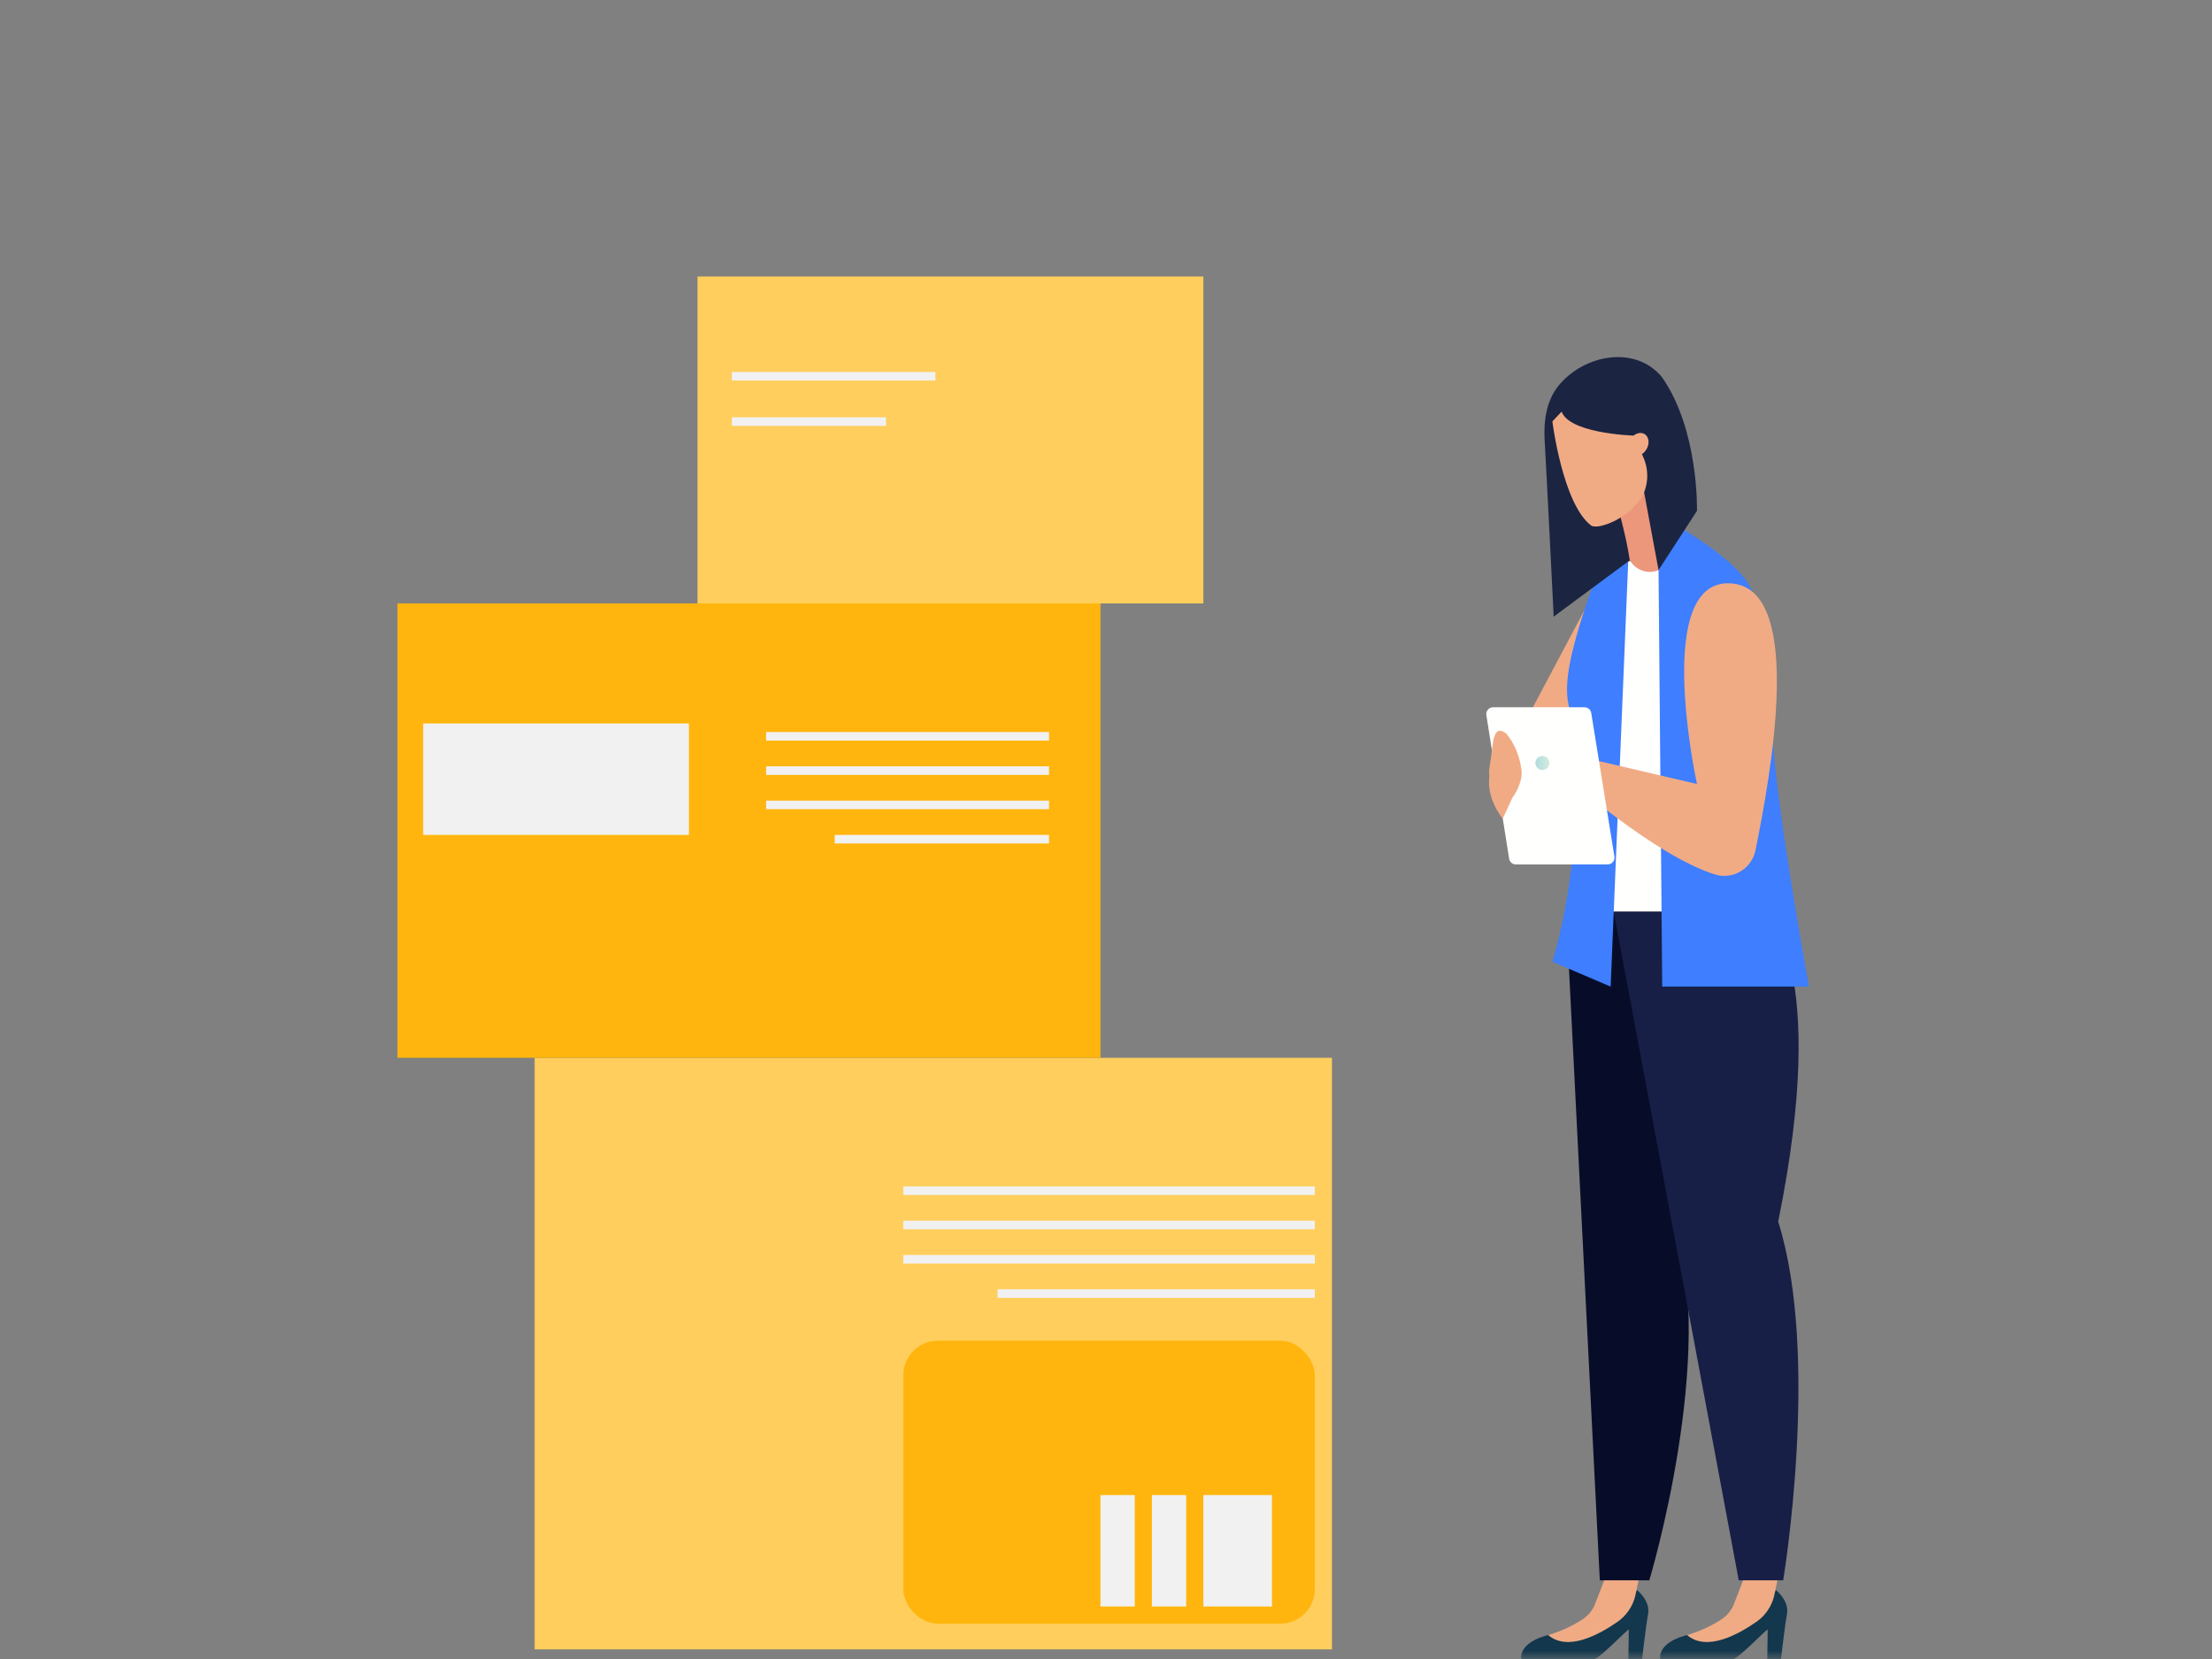 <svg width="128" height="96" viewBox="0 0 128 96" fill="none" xmlns="http://www.w3.org/2000/svg">
<rect x="0" y="0" width="128" height="96" fill="#808080" stroke="none"/>
<mask id="mask0" mask-type="alpha" maskUnits="userSpaceOnUse" x="0" y="0" width="128" height="96">
<rect width="128" height="96" rx="4" fill="white"/>
</mask>
<g mask="url(#mask0)">
<rect x="30.938" y="61.212" width="46.137" height="34.231" fill="#FFCE5C"/>
<rect x="52.27" y="77.583" width="23.813" height="16.371" rx="2" fill="#FFB50D"/>
<rect x="63.68" y="86.513" width="1.984" height="6.449" fill="#F1F1F2"/>
<rect x="66.657" y="86.513" width="1.984" height="6.449" fill="#F1F1F2"/>
<rect x="69.633" y="86.513" width="3.969" height="6.449" fill="#F1F1F2"/>
<rect x="52.27" y="68.653" width="23.813" height="0.496" fill="#F1F1F2"/>
<rect x="52.27" y="70.638" width="23.813" height="0.496" fill="#F1F1F2"/>
<rect x="52.27" y="72.622" width="23.813" height="0.496" fill="#F1F1F2"/>
<rect x="57.727" y="74.606" width="18.356" height="0.496" fill="#F1F1F2"/>
<rect x="23" y="34.918" width="40.68" height="26.293" fill="#FFB50D"/>
<rect x="24.488" y="41.864" width="15.379" height="6.449" fill="#F1F1F2"/>
<rect x="44.332" y="42.36" width="16.371" height="0.496" fill="#F1F1F2"/>
<rect x="44.332" y="44.344" width="16.371" height="0.496" fill="#F1F1F2"/>
<rect x="44.332" y="46.329" width="16.371" height="0.496" fill="#F1F1F2"/>
<rect x="48.301" y="48.313" width="12.402" height="0.496" fill="#F1F1F2"/>
<rect x="40.364" y="16" width="29.27" height="18.918" fill="#FFCE5C"/>
<rect x="42.348" y="21.524" width="11.779" height="0.496" fill="#F1F1F2"/>
<rect x="42.348" y="24.149" width="8.924" height="0.496" fill="#F1F1F2"/>
<path fill-rule="evenodd" clip-rule="evenodd" d="M91.678 35.323L88.282 41.72L92.025 41.54L92.288 35.117L91.678 35.323Z" fill="#F0AB85"/>
<path fill-rule="evenodd" clip-rule="evenodd" d="M97.013 32.487L93.875 32.483L92.575 52.762H98.197L97.013 32.487Z" fill="#FFFFFE"/>
<path fill-rule="evenodd" clip-rule="evenodd" d="M102.773 92.017C102.773 92.017 103.548 92.627 103.406 93.403C103.264 94.181 103.062 96 103.062 96H102.265L102.29 94.303C102.288 94.192 100.58 96 100.291 96H96.071C96.071 96 95.791 94.856 98.269 94.487C100.746 94.12 102.773 92.017 102.773 92.017Z" fill="#13374D"/>
<path fill-rule="evenodd" clip-rule="evenodd" d="M100.944 91.243L100.372 92.731C100.232 93.141 99.957 93.487 99.594 93.72C99.191 93.978 98.561 94.337 97.624 94.615C98.77 95.593 100.595 94.571 101.638 93.848C102.146 93.496 102.507 92.97 102.658 92.371L102.897 91.243H100.944Z" fill="#F0AB85"/>
<path fill-rule="evenodd" clip-rule="evenodd" d="M94.735 92.017C94.735 92.017 95.511 92.627 95.368 93.403C95.226 94.181 95.025 96 95.025 96H94.228L94.253 94.303C94.25 94.192 92.543 96 92.253 96H88.034C88.034 96 87.754 94.856 90.231 94.487C92.709 94.12 94.735 92.017 94.735 92.017Z" fill="#13374D"/>
<path fill-rule="evenodd" clip-rule="evenodd" d="M92.907 91.243L92.335 92.731C92.194 93.141 91.92 93.487 91.556 93.72C91.154 93.978 90.524 94.337 89.586 94.615C90.733 95.593 92.557 94.571 93.601 93.848C94.109 93.496 94.469 92.97 94.621 92.371L94.86 91.243H92.907Z" fill="#F0AB85"/>
<path fill-rule="evenodd" clip-rule="evenodd" d="M99.419 52.762C99.419 52.762 99.946 55.793 96.915 70.691C99.369 78.454 95.439 91.445 95.439 91.445H92.575L90.625 52.762H99.419Z" fill="#070D29"/>
<path fill-rule="evenodd" clip-rule="evenodd" d="M94.219 32.487L93.202 57.092L89.83 55.649C89.83 55.649 91.349 51.03 91.205 44.614C91.72 39.973 89.088 42.418 92.313 33.483C93.514 32.483 94.219 32.487 94.219 32.487Z" fill="#3E7EFF"/>
<path fill-rule="evenodd" clip-rule="evenodd" d="M93.779 29.946L94.174 32.021C94.348 32.934 95.385 33.386 96.172 32.892L97.556 32.025L95.085 26.44L93.779 29.946Z" fill="#EC967C"/>
<path fill-rule="evenodd" clip-rule="evenodd" d="M102.175 52.762C102.175 52.762 105.928 55.793 102.897 70.691C105.351 78.454 103.186 91.445 103.186 91.445H100.614L93.381 52.762H102.175Z" fill="#171F46"/>
<path fill-rule="evenodd" clip-rule="evenodd" d="M97.013 30.403C97.013 30.403 100.18 32.183 101.164 33.772C102.103 35.287 102.427 38.735 102.518 41.804C102.642 46.019 104.677 57.092 104.677 57.092H96.186L95.974 32.987L97.013 30.403Z" fill="#3E7EFF"/>
<path fill-rule="evenodd" clip-rule="evenodd" d="M90.761 23.724C92.682 23.237 94.529 25.206 94.529 25.206L95.974 32.987L98.196 29.563C98.196 29.563 98.323 24.91 96.175 21.828C94.637 19.962 91.685 20.497 90.192 22.312C89.466 23.195 89.315 24.414 89.385 25.535C89.479 27.041 89.906 35.682 89.906 35.682L94.306 32.423C94.306 32.423 94.2 31.544 93.779 29.946C93.055 27.196 89.471 24.05 90.761 23.724Z" fill="#1B2441"/>
<path fill-rule="evenodd" clip-rule="evenodd" d="M95.104 25.087C94.82 24.971 94.454 25.162 94.285 25.514C94.116 25.865 94.209 26.244 94.493 26.36C94.777 26.474 95.143 26.283 95.312 25.931C95.481 25.58 95.388 25.202 95.104 25.087Z" fill="#F0AB85"/>
<path fill-rule="evenodd" clip-rule="evenodd" d="M93.043 30.311C92.686 30.442 92.336 30.516 92.104 30.433C90.433 29.222 89.83 24.386 89.83 24.386L91.153 22.981L93.787 23.56L95.085 26.44C95.432 27.209 95.391 28.097 94.977 28.831C94.486 29.498 93.82 30.025 93.043 30.311Z" fill="#F0AB85"/>
<path fill-rule="evenodd" clip-rule="evenodd" d="M90.321 23.623C90.458 25.086 94.529 25.206 94.529 25.206L94.741 23.226L92.368 21.919L90.489 23.05C90.489 23.05 90.3 23.379 90.321 23.623Z" fill="#1B2441"/>
<path fill-rule="evenodd" clip-rule="evenodd" d="M100.299 33.772C104.407 34.252 102.467 44.851 101.584 49.203C101.367 50.274 100.271 50.928 99.229 50.599C95.654 49.472 90.431 44.79 90.431 44.79L91.259 43.747L98.197 45.367C98.197 45.367 95.535 33.217 100.299 33.772Z" fill="#F0AB85"/>
<path fill-rule="evenodd" clip-rule="evenodd" d="M92.079 41.258L93.42 49.563C93.459 49.803 93.273 50.022 93.03 50.022H87.718C87.523 50.022 87.358 49.88 87.327 49.688L86.01 41.384C85.971 41.143 86.157 40.926 86.4 40.926H91.688C91.882 40.926 92.048 41.067 92.079 41.258Z" fill="#FFFFFE"/>
<path fill-rule="evenodd" clip-rule="evenodd" d="M86.183 44.935C86.15 44.643 86.178 44.461 86.275 43.856C86.402 43.071 86.369 41.841 87.171 42.454C87.929 43.405 88.017 44.416 88.017 44.416C88.171 44.974 87.83 45.75 87.511 46.17L86.96 47.372C86.96 47.372 86.007 46.264 86.183 44.935Z" fill="#F0AB85"/>
<path fill-rule="evenodd" clip-rule="evenodd" d="M89.658 44.152C89.658 44.376 89.477 44.558 89.253 44.558C89.029 44.558 88.847 44.376 88.847 44.152C88.847 43.929 89.029 43.747 89.253 43.747C89.477 43.747 89.658 43.929 89.658 44.152Z" fill="url(#paint0_linear)"/>
</g>
<defs>
<linearGradient id="paint0_linear" x1="89.658" y1="43.747" x2="88.848" y2="43.747" gradientUnits="userSpaceOnUse">
<stop stop-color="#D4EBDE"/>
<stop offset="1" stop-color="#B0DCDF"/>
</linearGradient>
</defs>
</svg>
